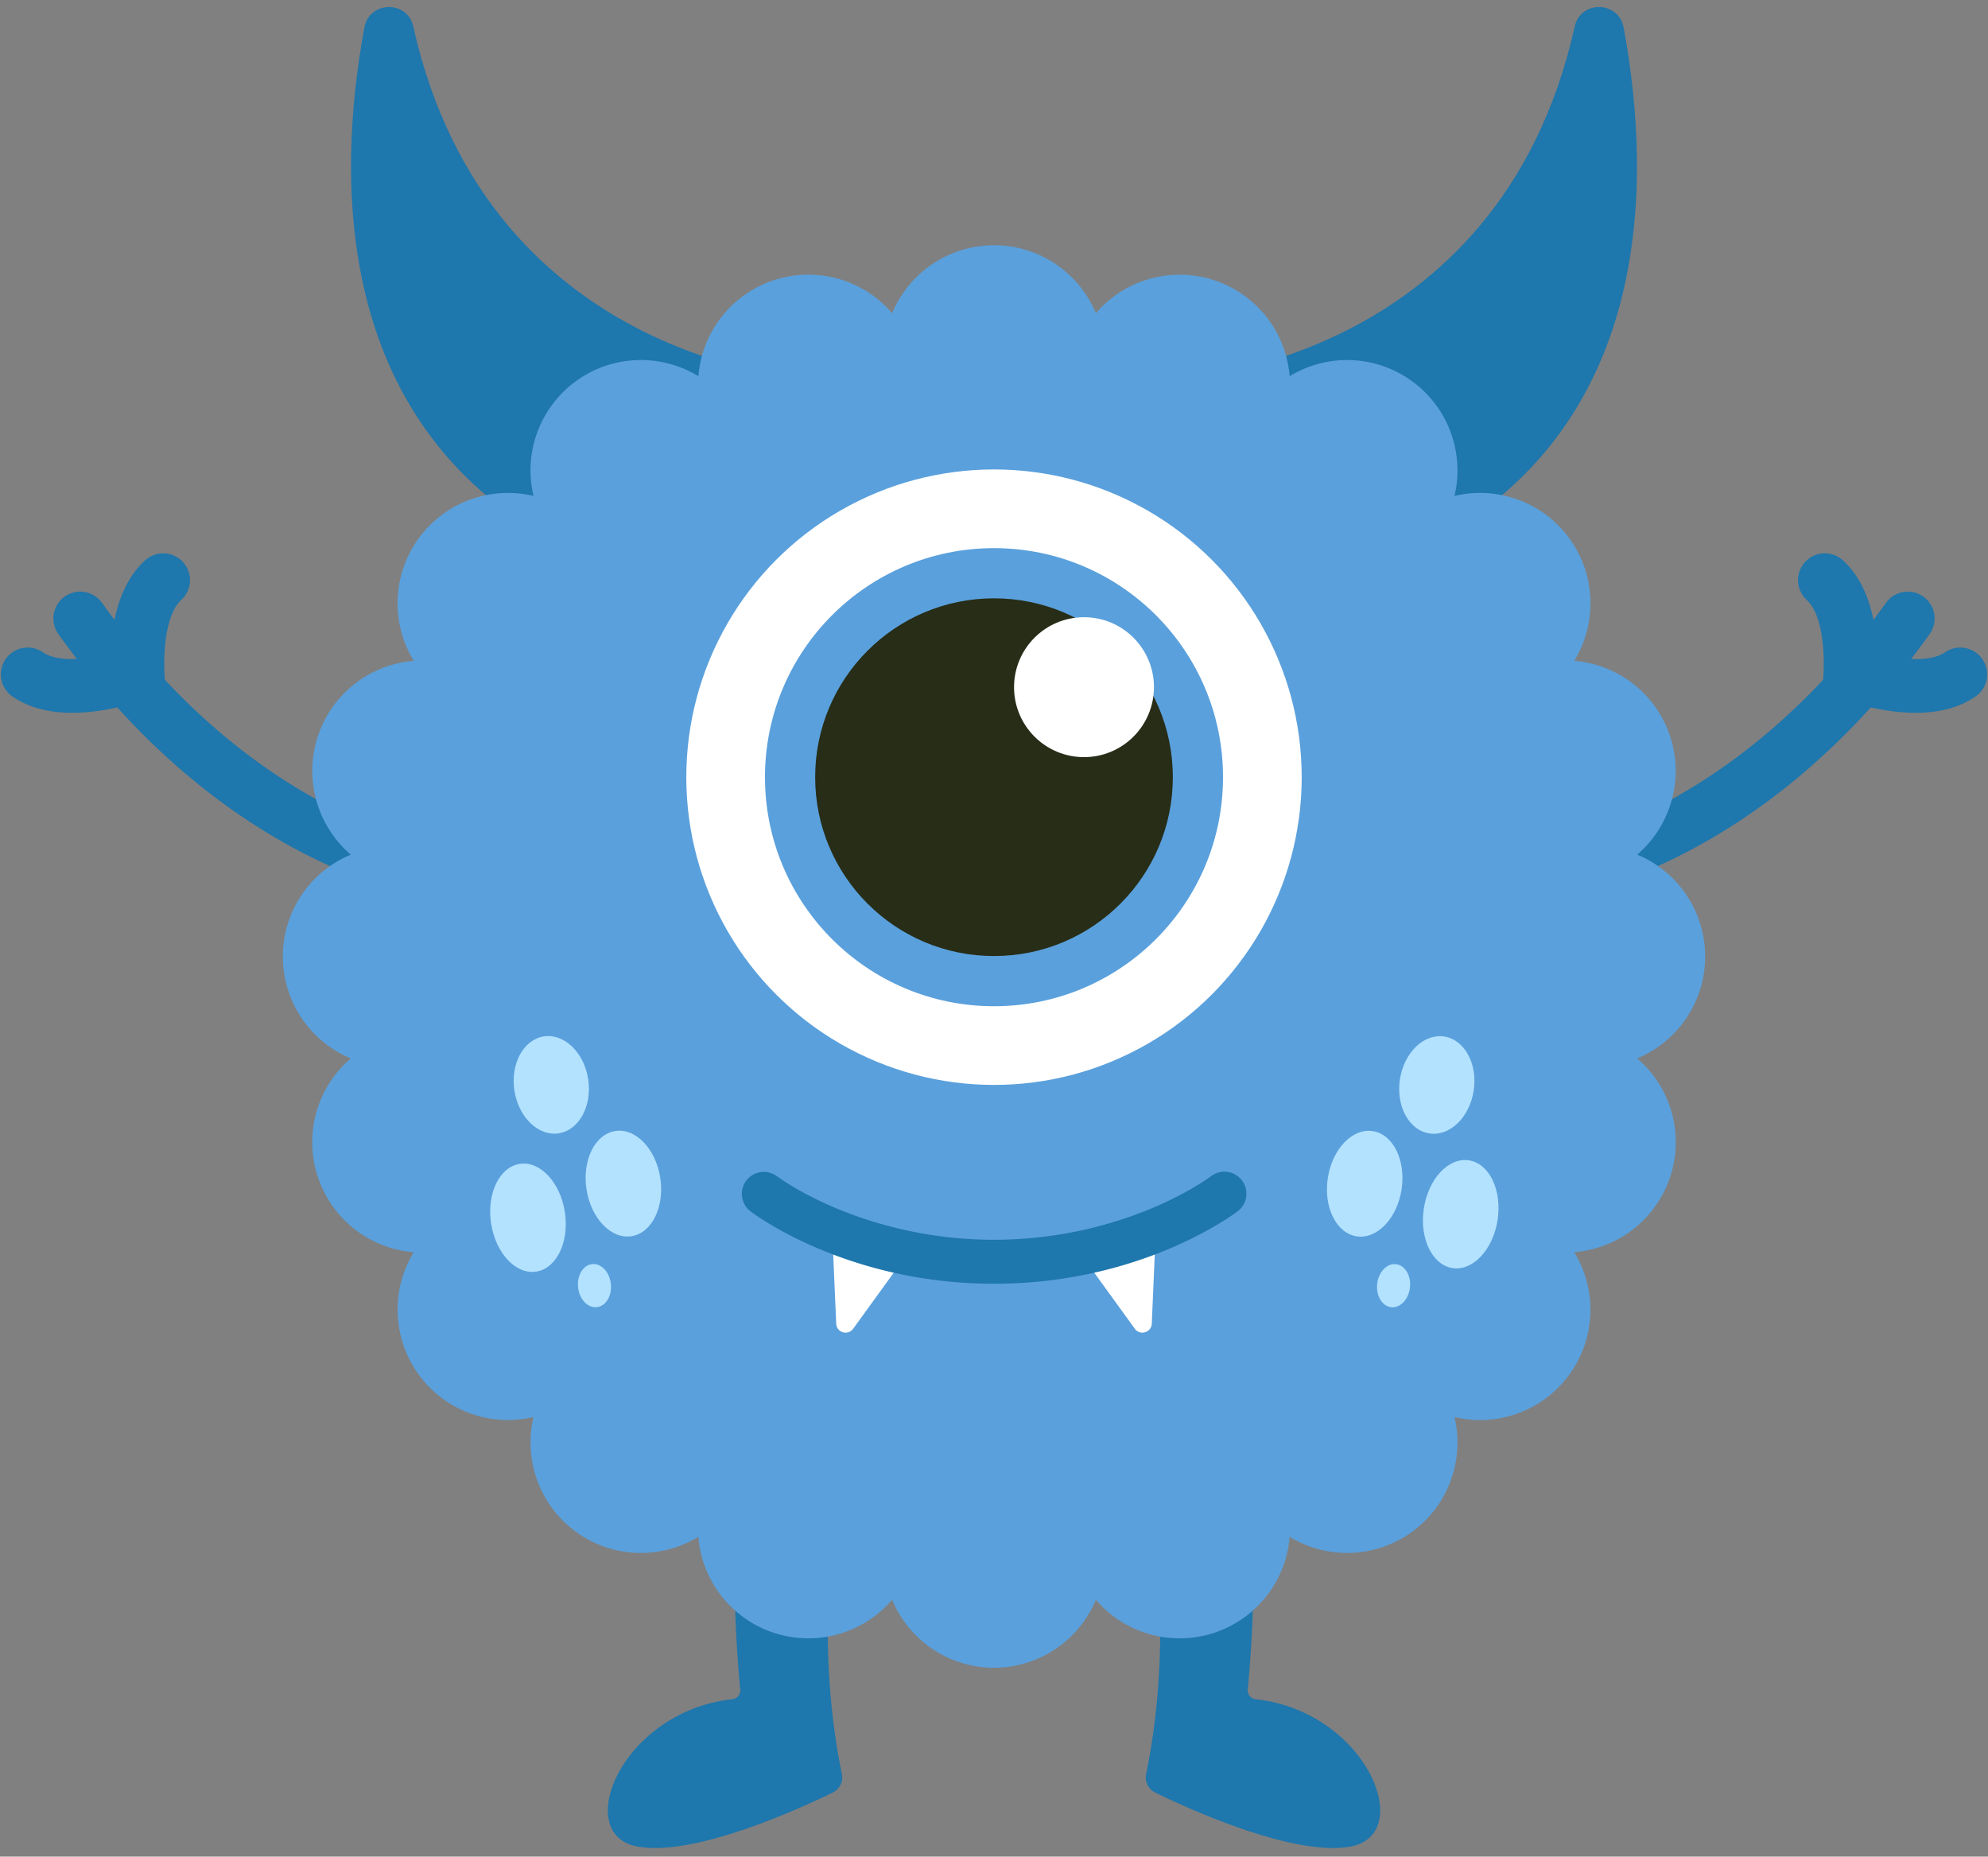 <?xml version="1.0" encoding="UTF-8"?><svg xmlns="http://www.w3.org/2000/svg" xmlns:xlink="http://www.w3.org/1999/xlink" data-name="Layer 1" height="2422.9" preserveAspectRatio="xMidYMid meet" version="1.0" viewBox="202.7 289.6 2594.6 2422.9" width="2594.6" zoomAndPan="magnify"><rect x="202.7" y="289.6" width="2594.6" height="2422.9" fill="#808080" stroke="none"/><g id="change1_1"><path d="M678.27,325.47C641.49,524,636.19,850.36,941.89,1004.91l324.7-220s-425.13-15-524.51-460.76C734.38,289.63,684.71,290.67,678.27,325.47Z" fill="#1e77ad"/></g><g id="change1_2"><path d="M2321.73,325.47c36.78,198.53,42.08,524.89-263.62,679.44l-324.7-220s425.13-15,524.51-460.76C2265.62,289.63,2315.29,290.67,2321.73,325.47Z" fill="#1e77ad"/></g><g id="change1_3"><path d="M2790,1149.82a35,35,0,0,0-48.68-9c-10.7,7.36-27.05,9.46-44.35,8.74q12.29-15.93,24.13-32.51a35,35,0,0,0-57-40.68q-8.13,11.37-16.32,22.19c-6.74-33.56-20.06-59.62-39.8-77.69a35,35,0,0,0-47.27,51.63c19.62,18,23.29,63.55,22,93.92,0,.3,0,.59,0,.89-.16,3.39-.38,6.57-.65,9.5-80.29,85.67-158.88,136.59-216.78,165.94-84.18,42.68-144.13,50.33-144.72,50.4h.12l7.94,69.54c2.83-.32,70.24-8.44,164.68-55.67,54.69-27.34,107.71-62.38,157.57-104.14a943.48,943.48,0,0,0,93.39-90.15c6.53,1.46,13.62,2.85,21.06,4a248.77,248.77,0,0,0,37.69,3.06c31.28,0,57.42-7.11,78-21.27A35,35,0,0,0,2790,1149.82Z" fill="#1e77ad"/></g><g id="change1_4"><path d="M210,1149.82a35,35,0,0,1,48.68-9c10.7,7.36,27,9.46,44.35,8.74q-12.29-15.93-24.13-32.51a35,35,0,0,1,57-40.68q8.13,11.37,16.32,22.19c6.74-33.56,20.06-59.62,39.8-77.69a35,35,0,0,1,47.27,51.63c-19.62,18-23.29,63.55-22,93.92,0,.3,0,.59,0,.89.16,3.39.38,6.57.65,9.5,80.29,85.67,158.88,136.59,216.78,165.94,84.18,42.68,144.13,50.33,144.72,50.4h-.12l-7.94,69.54c-2.83-.32-70.24-8.44-164.68-55.67-54.69-27.34-107.71-62.38-157.57-104.14a943.48,943.48,0,0,1-93.39-90.15c-6.53,1.46-13.62,2.85-21.06,4a248.77,248.77,0,0,1-37.69,3.06c-31.28,0-57.42-7.11-78-21.27A35,35,0,0,1,210,1149.82Z" fill="#1e77ad"/></g><g id="change1_5"><path d="M1695,2194.71s47.06,198.88,3.52,410.13a21.82,21.82,0,0,0,11.85,24c45.51,22.15,180.87,83.72,254.52,70.57,87.12-15.56,21.17-176.61-123.29-192.3a11.7,11.7,0,0,1-10.44-12.73c4.71-48.26,19.72-232.67-14.79-325.18C1776.47,2062.16,1695,2194.71,1695,2194.71Z" fill="#1e77ad"/></g><g id="change1_6"><path d="M1305,2194.71s-47.06,198.88-3.52,410.13a21.82,21.82,0,0,1-11.85,24c-45.5,22.15-180.87,83.72-254.52,70.57-87.12-15.56-21.17-176.61,123.29-192.3a11.7,11.7,0,0,0,10.44-12.73c-4.7-48.26-19.72-232.67,14.79-325.18C1223.53,2062.16,1305,2194.71,1305,2194.71Z" fill="#1e77ad"/></g><g id="change2_1"><path d="M2339.47,1670.78a144,144,0,0,0,0-265.92A144.05,144.05,0,0,0,2257.3,1152,144,144,0,0,0,2101,936.82a144.05,144.05,0,0,0-215.14-156.3A144,144,0,0,0,1633,698.35a144,144,0,0,0-265.92,0,144,144,0,0,0-252.9,82.17A144.05,144.05,0,0,0,899,936.82,144,144,0,0,0,742.7,1152a144.05,144.05,0,0,0-82.17,252.91,144,144,0,0,0,0,265.92,144,144,0,0,0,82.17,252.9A144,144,0,0,0,899,2138.81a144.06,144.06,0,0,0,215.14,156.31,144,144,0,0,0,252.9,82.17,144,144,0,0,0,265.92,0,144,144,0,0,0,252.9-82.17A144.06,144.06,0,0,0,2101,2138.81a144,144,0,0,0,156.3-215.13,144,144,0,0,0,82.17-252.9Z" fill="#5aa0dc"/></g><g id="change3_1"><circle cx="1500" cy="1303.81" fill="#fff" r="401.59"/></g><g id="change2_2"><circle cx="1500" cy="1303.81" fill="#5aa0dc" r="298.9"/></g><g id="change4_1"><circle cx="1500" cy="1303.81" fill="#272d17" r="233.41"/></g><g id="change3_2"><circle cx="1617.46" cy="1186.35" fill="#fff" r="91.3"/></g><g id="change3_3"><path d="M1377.76,1911.66a12.24,12.24,0,0,1,5.91,18.75l-52,71.8-13.18,18.21-2.28,3.15c-6.81,9.4-21.66,5-22.16-6.65l-.46-10.76-1.19-27.5-3.55-82a12.24,12.24,0,0,1,16.79-11.89C1328.12,1893.79,1352.25,1902.85,1377.76,1911.66Z" fill="#fff"/></g><g id="change3_4"><path d="M1622.22,1911.66a12.24,12.24,0,0,0-5.91,18.75l52,71.8,13.18,18.21,2.29,3.15c6.8,9.4,21.65,5,22.15-6.65l.46-10.76,1.19-27.5,3.55-82a12.23,12.23,0,0,0-16.78-11.89C1671.86,1893.79,1647.73,1902.85,1622.22,1911.66Z" fill="#fff"/></g><g id="change1_7"><path d="M1823.49,1829.88a28.66,28.66,0,0,0-40.2-5.32c-.27.2-28,21.08-76.78,41.63a537,537,0,0,1-413,0c-48.75-20.55-76.5-41.43-76.78-41.63a28.69,28.69,0,0,0-34.86,45.57c5.05,3.87,125.75,94.74,318.16,94.74s313.12-90.87,318.16-94.74A28.73,28.73,0,0,0,1823.49,1829.88Z" fill="#1e77ad"/></g><g id="change5_1"><ellipse cx="1983.74" cy="1834.24" fill="#b3e2ff" rx="69.46" ry="48.71" transform="rotate(-81.32 1983.83 1834.248)"/></g><g id="change5_2"><ellipse cx="2077.84" cy="1705.39" fill="#b3e2ff" rx="63.96" ry="48.71" transform="rotate(-81.32 2077.93 1705.39)"/></g><g id="change5_3"><ellipse cx="2108.26" cy="1878.81" fill="#b3e2ff" rx="71.12" ry="48.71" transform="rotate(-81.4 2105.964 1875.96)"/></g><g id="change5_4"><ellipse cx="2021.45" cy="1967.36" fill="#b3e2ff" rx="28.26" ry="21.52" transform="rotate(-83.66 2021.497 1967.359)"/></g><g id="change5_5"><ellipse cx="1016.24" cy="1834.24" fill="#b3e2ff" rx="48.71" ry="69.46" transform="rotate(-8.68 1015.912 1833.775)"/></g><g id="change5_6"><ellipse cx="922.14" cy="1705.39" fill="#b3e2ff" rx="48.71" ry="63.96" transform="rotate(-8.68 921.859 1704.914)"/></g><g id="change5_7"><ellipse cx="891.72" cy="1878.81" fill="#b3e2ff" rx="48.71" ry="71.12" transform="rotate(-8.68 891.403 1878.33)"/></g><g id="change5_8"><ellipse cx="978.53" cy="1967.36" fill="#b3e2ff" rx="21.52" ry="28.26" transform="rotate(-6.34 978.373 1967.012)"/></g></svg>